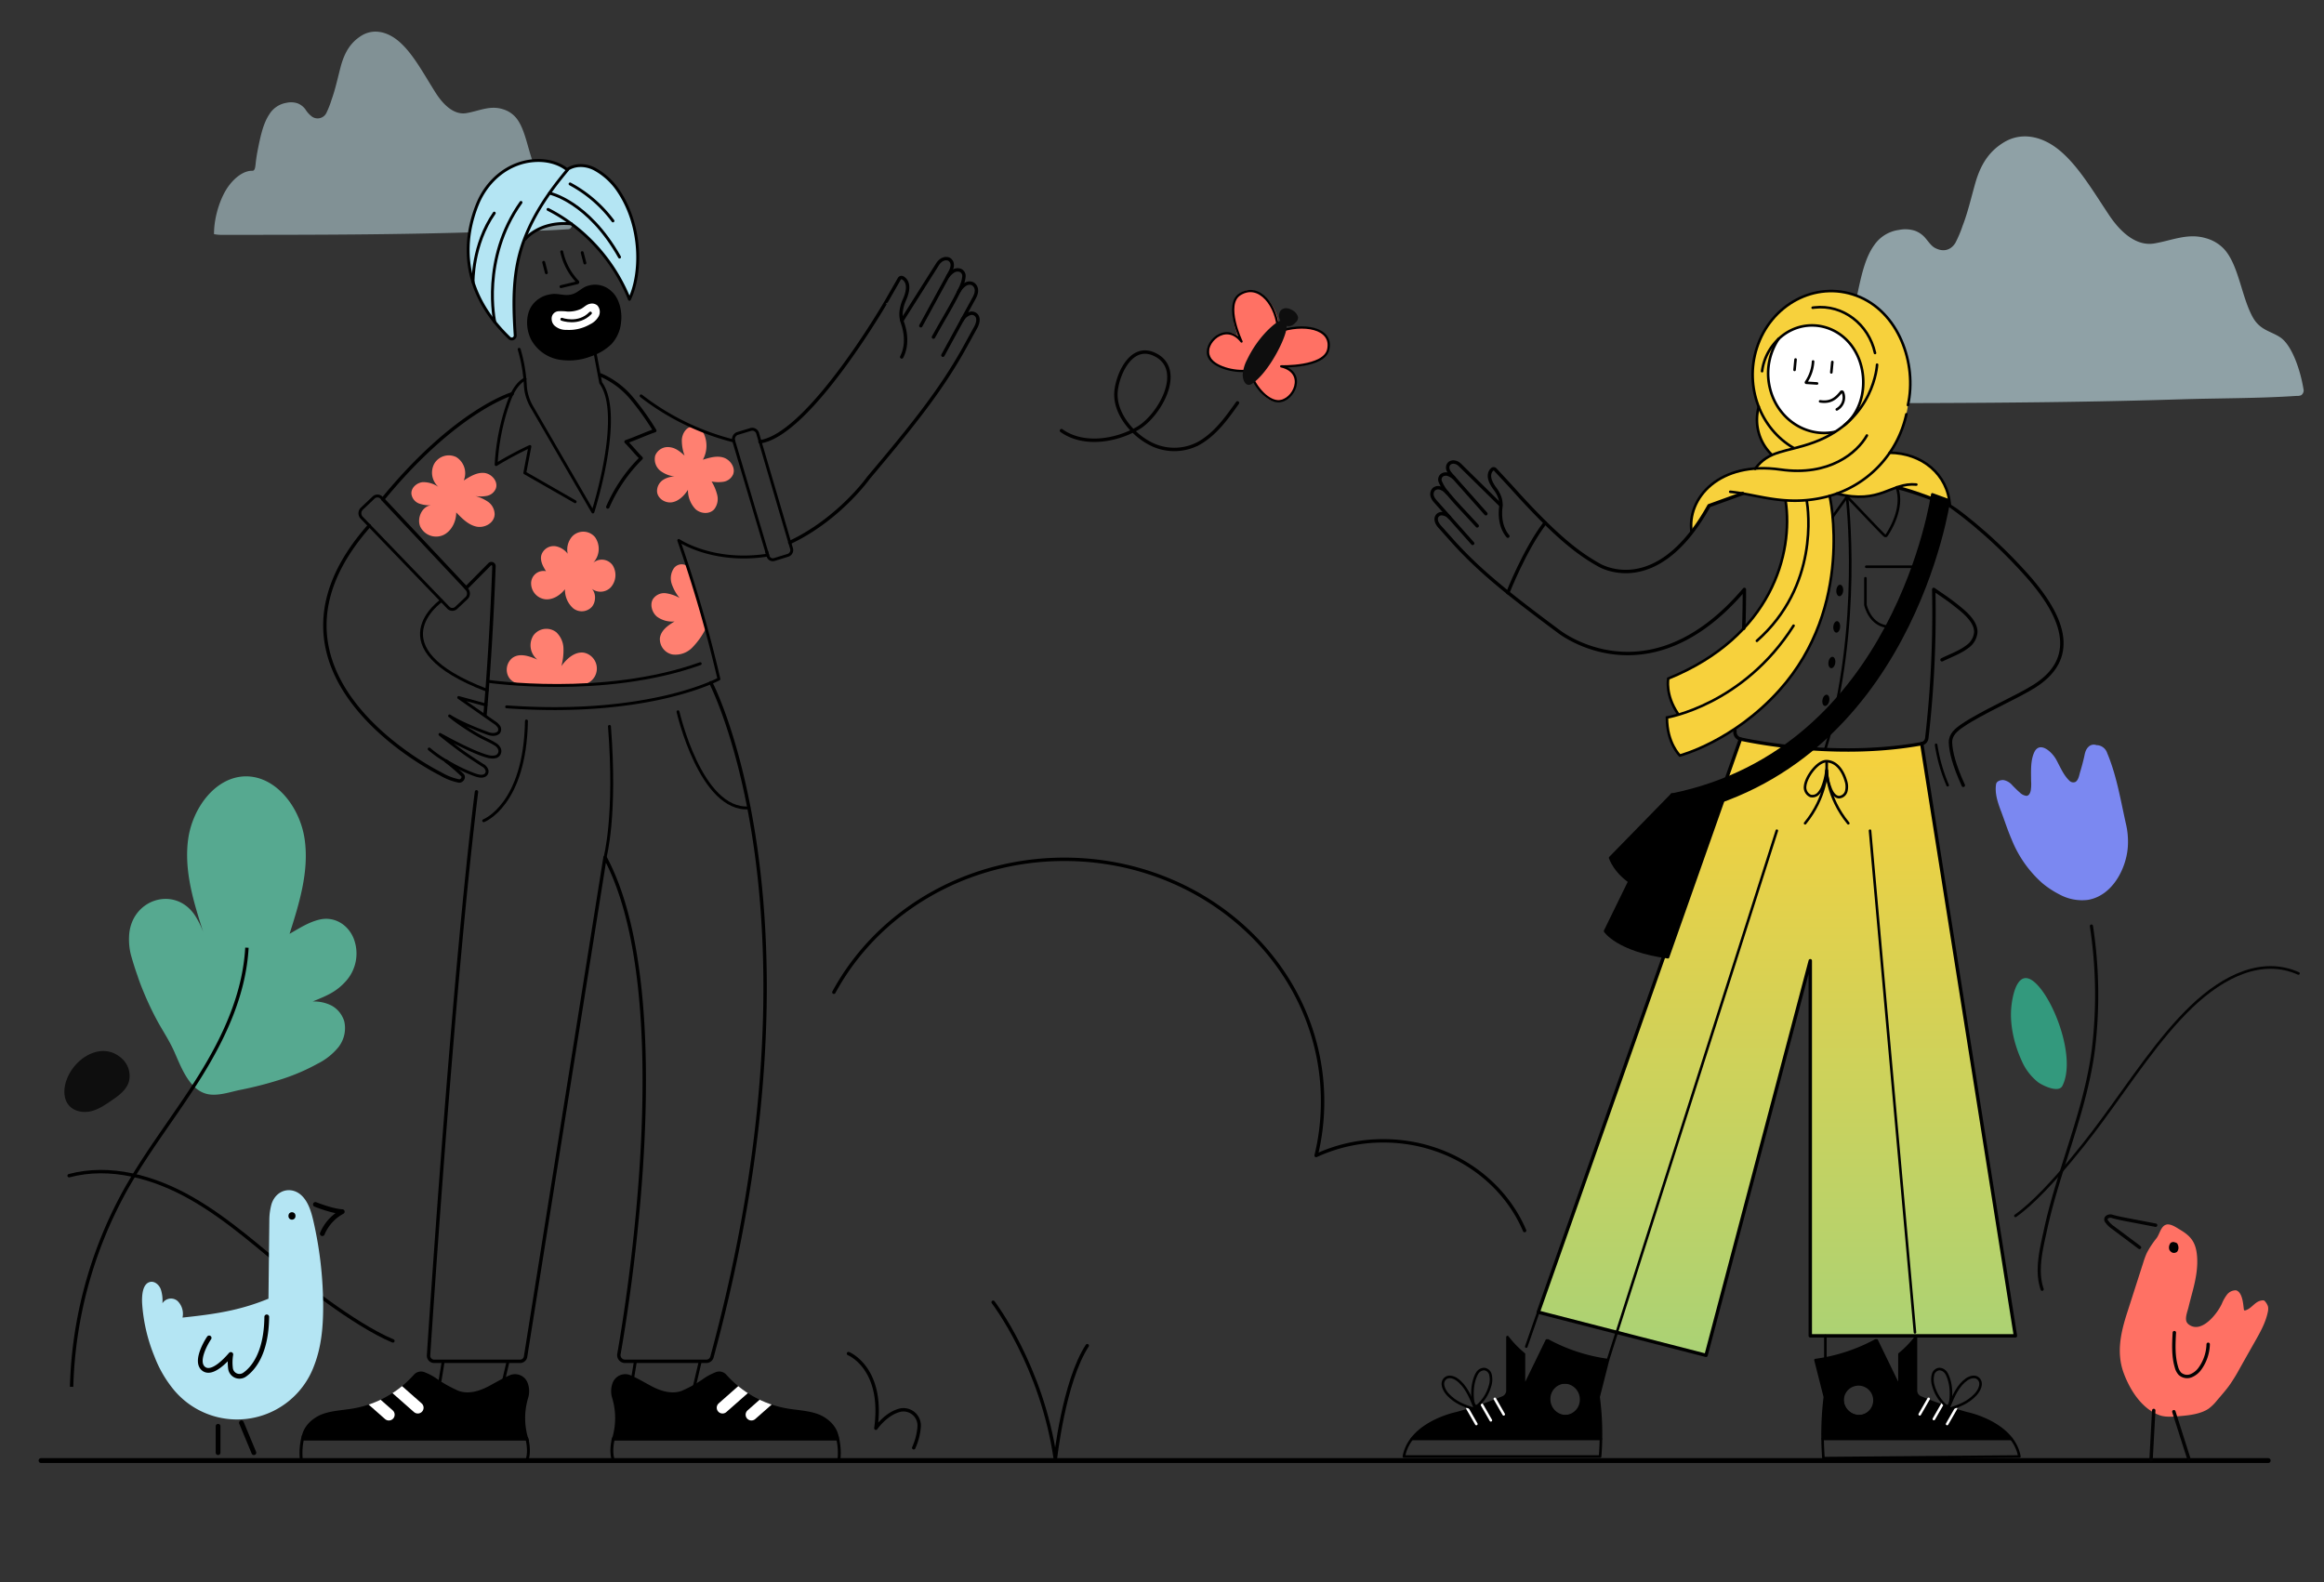 <svg id="Layer_1" data-name="Layer 1" xmlns="http://www.w3.org/2000/svg" xmlns:xlink="http://www.w3.org/1999/xlink" viewBox="0 0 792 539.22"><rect x="0" y="0" width="792" height="539.22" fill="#333333" stroke="none"/><defs><style>.cls-1,.cls-10,.cls-11,.cls-14,.cls-17,.cls-21,.cls-24,.cls-25,.cls-26,.cls-27,.cls-30,.cls-32,.cls-7,.cls-8,.cls-9{fill:none;}.cls-1,.cls-24,.cls-32{stroke:#030303;}.cls-1,.cls-10,.cls-11,.cls-12,.cls-13,.cls-14,.cls-17,.cls-19,.cls-21,.cls-24,.cls-25,.cls-26,.cls-27,.cls-32,.cls-7,.cls-8,.cls-9{stroke-linecap:round;}.cls-1,.cls-10,.cls-11,.cls-12,.cls-13,.cls-14,.cls-19,.cls-21,.cls-24,.cls-26,.cls-27,.cls-32,.cls-9{stroke-linejoin:round;}.cls-1{stroke-width:0.91px;}.cls-2,.cls-3{fill:#cdebf3;}.cls-2{opacity:0.51;}.cls-3{opacity:0.6;}.cls-4{fill:#f7d13c;}.cls-5{fill:#fff;}.cls-6{fill:url(#linear-gradient);}.cls-10,.cls-12,.cls-13,.cls-14,.cls-19,.cls-21,.cls-26,.cls-27,.cls-30,.cls-7,.cls-8,.cls-9{stroke:#000;}.cls-17,.cls-25,.cls-7,.cls-8{stroke-miterlimit:10;}.cls-10,.cls-11,.cls-12,.cls-7{stroke-width:0.88px;}.cls-24,.cls-25,.cls-30,.cls-8,.cls-9{stroke-width:1.16px;}.cls-11,.cls-17{stroke:#fff;}.cls-13,.cls-20{fill:#b4e5f3;}.cls-13,.cls-14{stroke-width:0.99px;}.cls-15,.cls-19{fill:#ff8071;}.cls-16{clip-path:url(#clip-path);}.cls-17{stroke-width:3.95px;}.cls-18{clip-path:url(#clip-path-2);}.cls-19{stroke-width:1.66px;}.cls-21{stroke-width:1.62px;}.cls-22{fill:#ff7164;}.cls-23{fill:#010101;}.cls-25{stroke:#020101;}.cls-26{stroke-width:0.76px;}.cls-27{stroke-width:0.77px;}.cls-28{fill:#0e0e0e;}.cls-29{fill:#56a990;}.cls-30{stroke-linejoin:bevel;}.cls-31{fill:#7b88f1;}.cls-32{stroke-width:1.08px;}.cls-33{fill:#33997d;}</style><linearGradient id="linear-gradient" x1="605.53" y1="251.89" x2="605.53" y2="461.94" gradientUnits="userSpaceOnUse"><stop offset="0" stop-color="#f7d13c"/><stop offset="1" stop-color="#aad275"/></linearGradient><clipPath id="clip-path"><path d="M208.37,491a23.86,23.86,0,0,0,.23-14.62,7.87,7.87,0,0,1,.17-5l0,0a4.58,4.58,0,0,1,6.06-2.67c2.36,1,4.56,2.32,6.89,3.58,3.25,1.77,7.07,3,10.53,1.78a42.48,42.48,0,0,0,7.69-4.3,19.91,19.91,0,0,1,4.17-2.16,3.25,3.25,0,0,1,3.48,1A36,36,0,0,0,268,480c3.53.64,7.17.71,10.57,1.9s7.35,4.44,7.35,9.08Z"/></clipPath><clipPath id="clip-path-2"><path d="M180.24,491a23.78,23.78,0,0,1-.23-14.62,7.94,7.94,0,0,0-.18-5v0a4.59,4.59,0,0,0-6.07-2.67c-2.35,1-4.56,2.32-6.89,3.58-3.25,1.77-7.07,3-10.53,1.78a42.82,42.82,0,0,1-7.69-4.3,19.66,19.66,0,0,0-4.17-2.16,3.26,3.26,0,0,0-3.48,1A36,36,0,0,1,120.65,480c-3.52.64-7.17.71-10.57,1.9s-7.35,4.44-7.35,9.08Z"/></clipPath></defs><path class="cls-1" d="M783.29,331.78c-12.25-5.49-25.35.69-36.48,11.35S726.07,368.71,716,382.31c0,0-17.23,23.73-29.16,32.09"/><path class="cls-2" d="M194.85,76.33c-.76-5-2.83-11.39-5.56-13.39-2.27-1.66-4.93-1.82-6.69-5.39-2.66-5.37-3.32-13.41-6.79-17.47a9.18,9.18,0,0,0-4.35-2.83c-4.42-1.47-8.21.59-12.54,1.31-4,.66-7.69-2.48-10.68-7.29-4-6.34-7.65-13.27-12.44-17.28-4-3.34-8.81-4.4-13-1.59-3,2-5.25,4.91-6.7,10.34-1,3.78-1.82,7.69-3.09,11.2a31.81,31.81,0,0,1-1.75,4.49,3.33,3.33,0,0,1-5,1.27,9.28,9.28,0,0,1-2.2-2.45,6.07,6.07,0,0,0-2.57-2,7,7,0,0,0-3.84-.21A8.45,8.45,0,0,0,91.76,39c-2,3-2.91,7.07-3.8,11.48-.32,1.58-.6,3.2-.79,4.86-.14,1.2-.19,2.88-1.11,2.86-2.88-.07-5.93,2.14-8.25,5.35-2.55,3.52-4.88,10.06-4.88,16.24a11.57,11.57,0,0,0,2.3.25c30,0,60,0,90.07-1,9.28-.31,18.6-.22,27.88-.89a2.25,2.25,0,0,0,1-.15A1.51,1.51,0,0,0,194.85,76.33Z"/><path class="cls-3" d="M785,132.58c-1.08-6.63-4-15-7.9-17.59-3.21-2.17-7-2.39-9.49-7.08-3.77-7-4.72-17.6-9.64-23a13.36,13.36,0,0,0-6.17-3.71C745.54,79.32,740.16,82,734,83c-5.63.87-10.91-3.25-15.16-9.57C713.25,65.08,708,56,701.19,50.7c-5.69-4.39-12.5-5.77-18.44-2.09-4.2,2.61-7.45,6.45-9.52,13.59-1.44,5-2.57,10.1-4.37,14.71a40.72,40.72,0,0,1-2.49,5.89c-1.88,3-4.77,2.91-7,1.67-1.23-.67-2.08-2-3.12-3.21a8.49,8.49,0,0,0-3.65-2.61,10.73,10.73,0,0,0-5.45-.28,12.14,12.14,0,0,0-8.44,5.19c-2.84,3.94-4.13,9.3-5.39,15.08-.45,2.08-.84,4.21-1.11,6.39-.2,1.58-.27,3.78-1.59,3.75-4.08-.09-8.42,2.81-11.71,7-3.62,4.64-6.93,13.23-6.93,21.34a17.49,17.49,0,0,0,3.27.33c42.63-.07,85.25,0,127.87-1.35,13.19-.41,26.42-.29,39.59-1.17a3.45,3.45,0,0,0,1.45-.2A1.93,1.93,0,0,0,785,132.58Z"/><path d="M622,476.12a87.48,87.48,0,0,0-.77,14.3h64.35c-5.1-6.65-15-8.68-15-8.68a132.36,132.36,0,0,1-16-5.45,2.56,2.56,0,0,1-1.54-2.39V455.72a34.31,34.31,0,0,1-5.61,5.8v11.32l-7.78-16h-.38a59.58,59.58,0,0,1-20.47,6.69Zm6.38.8a5,5,0,1,1,5,5.35A5.19,5.19,0,0,1,628.36,476.92Z"/><path d="M548,463.56a59.58,59.58,0,0,1-20.47-6.69h-.38l-7.78,16V461.52a34.31,34.31,0,0,1-5.61-5.8v18.17a2.56,2.56,0,0,1-1.54,2.39,132.36,132.36,0,0,1-16,5.45s-9.95,2-15.05,8.68h64.35a87.48,87.48,0,0,0-.77-14.3Zm-14.61,18.71a5.35,5.35,0,1,1,5-5.35A5.2,5.2,0,0,1,533.37,482.27Z"/><path class="cls-4" d="M572.06,243.59a38.28,38.28,0,0,1-4,1c0,8.72,4.41,12.95,4.41,12.95s18.19-4.75,33.88-22.21c25.81-28.7,17.15-66.29,17.15-66.29h0c.85-.24,1.67-.5,2.47-.79h0c10.41,2.7,15.32-.33,20.29-2.08h0c4.7.8,18.21,6.19,18.21,6.19-.64-10.7-9.57-18-20.5-18h0a40,40,0,0,0,5.68-13.13c4.05-18.33-2.65-35.12-17-40.47-14-5.19-29.23,3-33.95,17.91a30,30,0,0,0,.67,20h0a17.06,17.06,0,0,0,4.57,16.4,13.64,13.64,0,0,0-5.74,4.62C583,160.75,575,171.48,576.48,181.45a72.06,72.06,0,0,0,5.93-9.11l11.46-4.15h0c4.5.78,9.25,2,14.65,2.35,2.72,17.92-4.76,46.44-40,60.73A19.57,19.57,0,0,0,572.06,243.59Z"/><path class="cls-5" d="M628.57,144.85c7-5.61,8.33-17.15,3.62-25.26-5-8.59-15.6-11.26-23.7-6a17.63,17.63,0,0,0-2.34,1.85h0a21.2,21.2,0,0,0-3.22,15.67c2,11,12,18.18,22.37,16.05Z"/><path class="cls-6" d="M593.13,251.89c7.71,1.64,34.65,6.51,61.78,1.58L686.84,455.3H616.93V327.44l-35.52,134.5-57.18-14.71Z"/><path class="cls-7" d="M663.75,267.63a56.48,56.48,0,0,1-3.94-13.77"/><path class="cls-8" d="M646.5,166.2c4.7.8,18,6.14,18,6.14S677,180.66,690.68,196c15.63,17.52,15.43,29.75,2.6,37.88-5.78,3.66-17.9,8.89-24.45,13.37-2.16,1.47-4.22,3.15-4.12,5.88.12,3,1.16,7.53,4.37,14.54"/><path class="cls-9" d="M511.45,172.19l-13.82-13.62s-1.66-1.86-3.55-.75c0,0-1.87,1.3.37,3.85l11.93,13.43"/><path class="cls-9" d="M493.26,168s-2.46-2.89-4.56-1.3c0,0-1.86,1.55.4,4.13l12.77,14.37"/><path class="cls-9" d="M495.43,162.78a6.66,6.66,0,0,0-1.9-1.09,2.38,2.38,0,0,0-2.15.29,1.87,1.87,0,0,0-.54,2.18,14.24,14.24,0,0,0,2.93,4.44c2.22,2.7,4.66,5.2,7,7.76l2.65,2.87"/><path class="cls-9" d="M591.28,249.08a2.48,2.48,0,0,0,1.85,2.81c7.71,1.64,34.65,6.51,61.78,1.58a2.19,2.19,0,0,0,1.73-1.94A371.72,371.72,0,0,0,659,200.89c2,1.43,4.66,3.07,7.75,5.56,2.51,2,6.7,5.29,6.58,9.06a6.63,6.63,0,0,1-2.81,4.84c-2.59,2-5.81,3.1-8.7,4.53"/><path class="cls-9" d="M494,176.35a3.92,3.92,0,0,0-2.85-1.28,1.9,1.9,0,0,0-1.54,1.06c-.29.63-.35,1.67.85,3.18l3.87,4.33c9.74,11,20.09,19.09,36.84,31.55,0,0,30.49,24.31,63.3-14.3,0,4.17-.06,8.61-.22,13.28"/><path class="cls-9" d="M513.87,182.74c-2.77-3.29-2.65-7.69-2.43-9.67a7.7,7.7,0,0,0-.29-3.41,10.64,10.64,0,0,0-1.6-3c-3-3.94-1.88-5.92-1-6.7a.71.71,0,0,1,1,.06l5.15,5.55c15,16.78,22.74,22.79,30.06,26.91,0,0,19.63,12.36,37.66-20.13l11.46-4.15"/><path class="cls-7" d="M617.74,104.88l.64-.08c9.62-1.09,18.43,5.63,20.61,15.51"/><path class="cls-7" d="M625.3,147.19c-10.35,2.13-20.37-5.06-22.37-16.05a21.2,21.2,0,0,1,3.22-15.67"/><line class="cls-7" x1="611.91" y1="122.52" x2="611.57" y2="126.07"/><line class="cls-7" x1="624.44" y1="123.37" x2="624.1" y2="126.92"/><path class="cls-7" d="M617.88,123.2h0a13.74,13.74,0,0,1-2.19,6.74l-.22.34a.12.12,0,0,0,.08.18l3.68.23"/><path class="cls-7" d="M620.28,136.79c3.52.55,5.35-.92,7.11-3.14a.36.36,0,0,1,.64.07,4.62,4.62,0,0,1-2.06,5.82"/><path class="cls-7" d="M611.24,152.67c-11.21-6.48-16.76-20.76-12.55-34,4.72-14.9,20-23.1,33.95-17.91,14.38,5.35,20.75,23.13,17.57,37.29"/><path class="cls-7" d="M600.5,126.51a18.39,18.39,0,0,1,8-12.88c8.1-5.3,18.7-2.63,23.7,6,4.71,8.11,3.42,19.65-3.62,25.26"/><path class="cls-7" d="M639.69,124.3s-.86,18.87-21.54,26.47c-9.43,3.46-15.27,2.55-20,9"/><path class="cls-7" d="M599.36,138.65a16.53,16.53,0,0,0,4.4,16.27"/><path class="cls-7" d="M644,154.31c10.93.07,19.86,7.33,20.5,18"/><path class="cls-7" d="M626,168.23c14.82,3.84,18.48-3.92,27.07-3.08"/><path class="cls-7" d="M608.52,170.65c2.71,17.92-4.76,46.33-40,60.62,0,0-1.08,5.5,3.25,11.9"/><path class="cls-7" d="M623.52,169s8.66,37.59-17.15,66.29c-15.69,17.46-33.88,22.21-33.88,22.21s-4.43-4.23-4.41-12.95c0,0,26-4.25,43.15-31.3"/><path class="cls-7" d="M615.73,170.65c.55,3.26,4.14,29.1-17,47.76"/><path class="cls-7" d="M589.65,167.62c9.25.82,19.11,5.28,33.22,1.58a37.14,37.14,0,0,0,26.8-28"/><path class="cls-7" d="M636.22,148.43c-3.26,5.81-12.78,14-29.44,11.61-20.79-3-32,9.7-30.3,21.41"/><path class="cls-9" d="M513.87,202s5.78-14.8,12.7-23.8"/><path class="cls-10" d="M646.43,166.2c2.47,6.77-2.29,14.46-3.51,16.26a.42.42,0,0,1-.63.1c-1.24-1-12.57-13.17-12.86-13.26l-4.88,6.85"/><ellipse cx="626.94" cy="201.24" rx="1.96" ry="1.17" transform="translate(377.7 810.69) rotate(-85.55)"/><ellipse cx="625.9" cy="213.64" rx="1.96" ry="1.17" transform="translate(364.38 821.1) rotate(-85.55)"/><ellipse cx="624.23" cy="225.78" rx="1.96" ry="1.17" transform="translate(312.29 811.72) rotate(-81.85)"/><ellipse cx="622.24" cy="238.7" rx="1.95" ry="1.17" transform="translate(266.24 802.1) rotate(-78.7)"/><path class="cls-10" d="M629.43,169.3s5.37,43.93-7.41,86.15"/><path class="cls-10" d="M636,193.16H652.6v13s-1.53,7.47-8.44,7.47-8.44-7.47-8.44-7.47v-9.08"/><polyline class="cls-9" points="654.91 253.47 686.84 455.3 616.93 455.3 616.93 327.44 581.41 461.94 524.23 447.23 593.13 251.89"/><line class="cls-10" x1="605.53" y1="283.12" x2="547.98" y2="463.53"/><line class="cls-10" x1="637.29" y1="283.12" x2="652.6" y2="454.11"/><path class="cls-10" d="M615.17,267.94a3.17,3.17,0,0,0,1.87,3.35,2.81,2.81,0,0,0,2.64-.82,7.13,7.13,0,0,0,1.51-2.57,20.47,20.47,0,0,0,1.31-8.43c0,4.49.22,6.37,1.34,9.29.54,1.39,1.48,2.88,2.89,2.94a2.73,2.73,0,0,0,2.48-2.11A6.25,6.25,0,0,0,629,266c-.84-2.83-2.82-6.42-6.5-6.57C619.45,259.35,615.45,264.78,615.17,267.94Z"/><path class="cls-10" d="M622.52,262.6s0,9-7.36,18"/><path class="cls-10" d="M622.52,262.6s0,9,7.37,18"/><path class="cls-10" d="M527.13,456.87l-7.78,16V461.52a34.31,34.31,0,0,1-5.61-5.8v18.17a2.56,2.56,0,0,1-1.54,2.39,132.36,132.36,0,0,1-16,5.45s-15.66,3.19-17.76,14.69H545.3a96.83,96.83,0,0,0-.52-20.3l3.2-12.56a59.58,59.58,0,0,1-20.47-6.69"/><line class="cls-10" x1="481.2" y1="490.42" x2="545.53" y2="490.42"/><path d="M533.37,471.58a5.35,5.35,0,1,1-5,5.34,5.19,5.19,0,0,1,5-5.34m0-.88a6.23,6.23,0,1,0,5.91,6.22,6.09,6.09,0,0,0-5.91-6.22Z"/><line class="cls-11" x1="500.09" y1="480.07" x2="503.12" y2="485.35"/><line class="cls-11" x1="505.04" y1="478.81" x2="508.07" y2="484.09"/><line class="cls-11" x1="509.43" y1="476.77" x2="512.45" y2="482.05"/><path class="cls-10" d="M639.17,456.87a59.53,59.53,0,0,1-20.46,6.69l3.19,12.56a106.4,106.4,0,0,0-.48,20.86l66.77-.56c-2.09-11.5-17.76-14.69-17.76-14.69a133,133,0,0,1-15.95-5.45,2.56,2.56,0,0,1-1.54-2.39V455.72a34.31,34.31,0,0,1-5.61,5.8v11.32l-7.77-16"/><line class="cls-10" x1="685.49" y1="490.42" x2="621.16" y2="490.42"/><path d="M633.32,471.58a5.35,5.35,0,1,1-5,5.34,5.19,5.19,0,0,1,5-5.34m0-.88a6.23,6.23,0,1,0,5.91,6.22,6.09,6.09,0,0,0-5.91-6.22Z"/><line class="cls-11" x1="666.59" y1="480.07" x2="663.56" y2="485.35"/><line class="cls-11" x1="662.07" y1="478.36" x2="659.04" y2="483.64"/><line class="cls-11" x1="657.26" y1="476.77" x2="654.23" y2="482.05"/><line class="cls-10" x1="622.07" y1="455.3" x2="622.07" y2="463.01"/><line class="cls-10" x1="524.23" y1="447.23" x2="520.14" y2="458.97"/><path class="cls-12" d="M571.14,277.44c80.14-16.3,93.05-106.89,93.05-106.89l-5.67-2.06s-12.31,86.81-88.79,102.37Z"/><path class="cls-12" d="M569.73,270.86,547,317.34s4.18,6.55,21.43,8.91l18.82-53.35Z"/><path class="cls-12" d="M569.73,270.86l-21,21.5s1.55,5.26,8.45,9.31S569.73,270.86,569.73,270.86Z"/><path class="cls-10" d="M664.26,479.37c1.39-3.48,3-7.17,5.94-9.23,1.19-.81,2.86-1.28,3.94-.31,1.78,1.59.32,4.25-1,5.59-2.42,2.54-5.34,3.71-8.5,4.71"/><path class="cls-10" d="M663.63,468.66a4.83,4.83,0,0,0-.3-.55,2.88,2.88,0,0,0-2.45-1.5,2.47,2.47,0,0,0-2.1,1.83,7.1,7.1,0,0,0,.12,3.93,14.3,14.3,0,0,0,3.85,6.42c2.39,2.24,2.18-4.24,2.06-5.39A14.24,14.24,0,0,0,663.63,468.66Z"/><path class="cls-10" d="M502.43,479.37c-1.4-3.48-3-7.17-5.95-9.23-1.18-.81-2.86-1.28-3.94-.31-1.77,1.59-.31,4.25,1,5.59,2.42,2.54,5.34,3.71,8.5,4.71"/><path class="cls-10" d="M503.05,468.66c.1-.19.2-.38.31-.55a2.88,2.88,0,0,1,2.44-1.5,2.48,2.48,0,0,1,2.11,1.83,7.1,7.1,0,0,1-.13,3.93,14.21,14.21,0,0,1-3.85,6.42c-2.39,2.24-2.18-4.24-2.06-5.39A14.24,14.24,0,0,1,503.05,468.66Z"/><path class="cls-13" d="M179,81.49s4.83-6.2,15.72-5.2A59.78,59.78,0,0,1,214.51,102c4.1-8.54,4.4-24.56-3.61-36.69a23,23,0,0,0-8.19-7.65c-3.1-1.66-7.12-1.77-9.86.49L190,57.7,175.91,77.78Z"/><path class="cls-9" d="M307.29,121.67c2.29-4.45,1.08-9.34.33-11.49a9,9,0,0,1-.52-3.89,13.08,13.08,0,0,1,1-3.83c2.43-5.25.65-7.14-.5-7.78a.83.83,0,0,0-1.12.35l-4.39,7.66S275.77,148.22,259,150.56"/><path class="cls-9" d="M307.4,109.19,319.48,90.1s1.4-2.55,3.78-1.82c0,0,2.42.92.55,4.41l-10,18.34"/><path class="cls-9" d="M327.94,109a4.68,4.68,0,0,1,2.88-2.22,2.14,2.14,0,0,1,2,.75c.48.63.8,1.78-.17,3.8l-3.26,5.93c-8.17,15-17.74,27-33.4,45.57,0,0-10,14.15-26.85,22.07"/><path class="cls-9" d="M326.7,99.43s2.05-3.92,4.78-2.72c0,0,2.46,1.2.58,4.72l-10.73,19.65"/><path class="cls-9" d="M323,94.2a7.93,7.93,0,0,1,1.85-1.76,2.74,2.74,0,0,1,2.48-.27,2.08,2.08,0,0,1,1.14,2.29c-.19,2.05-1.28,4-2.17,5.78-1.82,3.64-3.93,7.13-5.94,10.65l-2.25,4"/><path class="cls-13" d="M173.61,115.21c-17.82-17.16-15.23-34.86-10.91-45.57,3.41-8.43,10.85-14.36,19.47-14.9,7.41-.47,11.2,3.2,11.2,3.2-6,7.14-11.41,14.93-14.73,23.8-4,10.6-3.79,21.21-3.07,32.47A1.17,1.17,0,0,1,173.61,115.21Z"/><path class="cls-14" d="M186.77,71.37a54.75,54.75,0,0,1,7.93,4.92"/><path class="cls-14" d="M187.28,65.83s13.12,2.7,23.86,21.79"/><path class="cls-14" d="M194.28,62.69a44.44,44.44,0,0,1,14.61,12.6"/><path class="cls-14" d="M168.62,109.75s-4.8-21.47,8.93-40.76"/><path class="cls-14" d="M161.21,96.15s-.27-12.77,7.23-23.51"/><line class="cls-14" x1="198.41" y1="86.1" x2="199.33" y2="89.64"/><line class="cls-14" x1="185.29" y1="89.41" x2="186.2" y2="92.96"/><path class="cls-14" d="M191.44,85.82h0a21.07,21.07,0,0,0,5,9.77l.42.45a.19.19,0,0,1-.09.31l-5.59,1.35"/><path class="cls-14" d="M176.92,119.05a53.31,53.31,0,0,1,2.1,12,16.26,16.26,0,0,0,2.13,7.45l20.9,36s10.67-33.08,2.67-44l-2-10.55"/><path d="M211.67,109.6c.41-3.59-.63-8-3.25-10.29a8.09,8.09,0,0,0-7.74-2c-2.47.6-3.65,2.53-6,3.06-2.68.62-4.63-.65-7.42,0a9.3,9.3,0,0,0-6.19,4.08c-2,3.23-1.84,7.94,0,11.43a13.49,13.49,0,0,0,9.06,6.62,20.51,20.51,0,0,0,11.16-1,18.27,18.27,0,0,0,7.1-4.23A12.57,12.57,0,0,0,211.67,109.6Z"/><path class="cls-15" d="M239.36,146.86a9.89,9.89,0,0,1,.18,9.82c2.29-.71,4.73-1.43,7-.73s4.22,3.41,3.29,5.75a4.36,4.36,0,0,1-3.21,2.49,12.14,12.14,0,0,1-4.12-.08,16.15,16.15,0,0,1,1.94,4.66,5.7,5.7,0,0,1-1.05,4.81c-1.6,1.78-4.55,1.56-6.32,0a9.29,9.29,0,0,1-2.62-6.63c-1.3,2-3.13,3.85-5.4,4.24s-4.92-1.19-5.13-3.62a4.56,4.56,0,0,1,1.92-3.92,7.31,7.31,0,0,1,4.14-1.23,10.12,10.12,0,0,1-5-2,5.07,5.07,0,0,1-1.68-5.16,4.6,4.6,0,0,1,5-2.83c2,.24,3.48,1.49,5,2.86a14.73,14.73,0,0,1-.93-5.55c.18-1.89,1.29-3.81,3-4.25Z"/><path class="cls-15" d="M234.29,193a3.29,3.29,0,0,0-4.66.71,6.1,6.1,0,0,0-.71,5.31,15.24,15.24,0,0,0,2.66,4.77,13.33,13.33,0,0,0-4.74-1.61,4.62,4.62,0,0,0-4.35,2.05c-1.09,1.91-.25,4.57,1.4,5.95a8.73,8.73,0,0,0,6,1.63c-2.2,1.32-4.64,3-5,5.66a5.35,5.35,0,0,0,4.23,5.59,8,8,0,0,0,6.84-2.39,26,26,0,0,0,4.48-6.28Z"/><path class="cls-5" d="M193.31,106.18a17.71,17.71,0,0,0-2.91-.11,2.48,2.48,0,0,0-2.4,2.67,3.21,3.21,0,0,0,.89,2.17,5.76,5.76,0,0,0,4.13,1.52,14.35,14.35,0,0,0,8.1-1.92,6.59,6.59,0,0,0,2.88-2.65,3.27,3.27,0,0,0-.44-3.77,2.85,2.85,0,0,0-2.49-.55c-1.34.28-2,1.21-3.14,1.77A10.05,10.05,0,0,1,193.31,106.18Z"/><path class="cls-14" d="M191.47,108.81s5.67,2.11,9.74-2.1"/><path class="cls-14" d="M178.92,129.15c-3,1.65-4.67,5.22-5.84,8.62a76.11,76.11,0,0,0-4,20.57,119.75,119.75,0,0,1,11.5-6.16c-.58,3-1.15,5.95-1.72,9L196,171"/><path class="cls-9" d="M204.67,127.8a28.38,28.38,0,0,1,10.59,7.92,90.57,90.57,0,0,1,7.88,11.05c-3.26,1.13-6.53,2.67-9.79,3.79,1.84,1.86,3.3,3.73,5.14,5.59a53.24,53.24,0,0,0-11.36,16.64"/><path class="cls-14" d="M218.49,134.93a85.68,85.68,0,0,0,31.56,15.36l11.58,38.91c-18.68,2.92-30.31-5-30.31-5A455.63,455.63,0,0,1,245,231.42s-23.74,13-72.34,9.49"/><path class="cls-9" d="M174.52,134.23s-19.28,5.65-44.06,35.92l28.41,30.26,8-8.08a.87.87,0,0,1,1.47.71c-.25,7-1.13,29-3.05,50.7"/><path class="cls-14" d="M250.05,150.29h0a2.05,2.05,0,0,1,1.31-2.56l4.48-1.36a1.91,1.91,0,0,1,2.37,1.35l11.53,39.22a1.85,1.85,0,0,1-1.17,2.31l-4.72,1.46a1.72,1.72,0,0,1-2.14-1.23l-.43-1.49"/><path class="cls-15" d="M198.58,233.33a5.52,5.52,0,0,0,.56-10.85c-3.08-.56-5.93,1.89-7.82,4.54a20.43,20.43,0,0,0,.7-6.12,7.82,7.82,0,0,0-2.45-5.42,5.46,5.46,0,0,0-7.79,1.1,6.27,6.27,0,0,0,1.33,8.22c-2.73-1.19-6-2.33-8.45-.59a5.15,5.15,0,0,0-1.58,6c.92,2.07,2.69,2.83,5.2,3C178.28,233.3,194.07,233.88,198.58,233.33Z"/><path class="cls-14" d="M130.46,170.15l-.39-.44a1.89,1.89,0,0,0-2.75-.13l-4,3.79a2.19,2.19,0,0,0-.07,3.07l29.53,30.66a1.89,1.89,0,0,0,2.69.07l3.51-3.3a2.19,2.19,0,0,0,.21-2.92l-1-1.31"/><path class="cls-14" d="M166.26,232.2s39.41,5.81,72.37-6"/><path class="cls-9" d="M242.24,232.71s41.35,78.89.42,229.71a2,2,0,0,1-1.95,1.56H212.94a2.12,2.12,0,0,1-2-2.55c3.12-17.68,20.24-122.67-4.75-169.23L179.12,462.34a1.9,1.9,0,0,1-1.83,1.64h-29.4a1.91,1.91,0,0,1-1.84-2.1c1.1-16.85,8.72-131,16.33-192"/><path class="cls-14" d="M206.2,292.2s3.89-14,1.5-44.62"/><path class="cls-14" d="M231.06,242.59s7.72,33.88,24.18,32.76"/><path class="cls-14" d="M164.84,279.73s14.09-5.33,14.57-34"/><path class="cls-14" d="M150.45,204.71s-23,15.93,15.56,30.58"/><path class="cls-14" d="M165.61,240.28l-9.29-2.54,12.36,8.62a4.53,4.53,0,0,1,1.1,1,1.78,1.78,0,0,1,.2,2.25s-1.17,1.42-4,.25c0,0-8.55-3.07-12.76-5.85.54.36,1,.82,1.54,1.21,1.41,1.06,2.85,2.05,4.32,3s2.86,1.83,4.34,2.63c1.76,1,3.64,1.71,5.34,2.8a3.53,3.53,0,0,1,1.45,1.58,2,2,0,0,1-1.15,2.64,4.81,4.81,0,0,1-2,.11s-3.34-.12-17.11-7.67c2.06,1.7,4.17,3.32,6.3,4.91,2.66,2,5.4,3.77,8.17,5.56a3,3,0,0,1,1.52,1.69,1.59,1.59,0,0,1-.3,1.45c-1.12,1.26-3.36.34-4.61-.13a55.09,55.09,0,0,1-7.36-3.51,41.72,41.72,0,0,1-7.41-5"/><path class="cls-9" d="M152,259.38a60.53,60.53,0,0,1,5.6,4.8c.73.78-.2,2.15-1.24,2a20.11,20.11,0,0,1-6.24-2.45S81,229.9,125.85,179.17"/><path d="M208.37,491a23.86,23.86,0,0,0,.23-14.62,7.87,7.87,0,0,1,.17-5l0,0a4.58,4.58,0,0,1,6.06-2.67c2.36,1,4.56,2.32,6.89,3.58,3.25,1.77,7.07,3,10.53,1.78a42.48,42.48,0,0,0,7.69-4.3,19.91,19.91,0,0,1,4.17-2.16,3.25,3.25,0,0,1,3.48,1A36,36,0,0,0,268,480c3.53.64,7.17.71,10.57,1.9s7.35,4.44,7.35,9.08Z"/><g class="cls-16"><line class="cls-17" x1="254.49" y1="472.51" x2="246.23" y2="479.79"/><line class="cls-17" x1="264.34" y1="474.89" x2="256.08" y2="482.17"/></g><path class="cls-14" d="M209.07,490.21s-1.24,4.37,0,7.59h76.8a21.63,21.63,0,0,0-.61-8.34"/><line class="cls-14" x1="215.45" y1="470.61" x2="216.54" y2="463.98"/><line class="cls-14" x1="236.08" y1="474.89" x2="238.64" y2="463.98"/><path d="M180.24,491a23.78,23.78,0,0,1-.23-14.62,7.94,7.94,0,0,0-.18-5v0a4.59,4.59,0,0,0-6.07-2.67c-2.35,1-4.56,2.32-6.89,3.58-3.25,1.77-7.07,3-10.53,1.78a42.82,42.82,0,0,1-7.69-4.3,19.66,19.66,0,0,0-4.17-2.16,3.26,3.26,0,0,0-3.48,1A36,36,0,0,1,120.65,480c-3.52.64-7.17.71-10.57,1.9s-7.35,4.44-7.35,9.08Z"/><g class="cls-18"><line class="cls-17" x1="134.12" y1="472.51" x2="142.38" y2="479.79"/><line class="cls-17" x1="124.26" y1="474.89" x2="132.52" y2="482.17"/></g><path class="cls-14" d="M179.53,490.21s1.25,4.37,0,7.59h-76.8a21.63,21.63,0,0,1,.61-8.34"/><line class="cls-14" x1="149.96" y1="470.61" x2="151.04" y2="463.98"/><line class="cls-14" x1="170.59" y1="474.89" x2="173.15" y2="463.98"/><path class="cls-15" d="M147.93,158.16a5.74,5.74,0,0,1,7.59-2.35,6.47,6.47,0,0,1,2.52,7.95c2.12-1.36,4.42-2.77,6.89-2.58s4.9,2.78,4.07,5.26a4.14,4.14,0,0,1-3,2.55,11.08,11.08,0,0,1-4,.07,14.06,14.06,0,0,1,4.37,2,5.32,5.32,0,0,1,2.2,4.28c-.14,3-3.51,4.73-6.23,4.14s-4.88-2.76-6.86-4.83c0,3.22-1.71,6.51-4.51,7.76a6,6,0,0,1-7.75-2.93c-1.25-2.94.69-7,3.71-7.27a10.84,10.84,0,0,1-4.16-.61,4.07,4.07,0,0,1-2.56-3.27c-.16-2.13,1.9-3.84,3.9-4a9.15,9.15,0,0,1,5.3,1.62A6.5,6.5,0,0,1,147.93,158.16Z"/><path class="cls-15" d="M195,182.84a5.21,5.21,0,0,1,7.78.24,6.93,6.93,0,0,1-.61,8.72,4.54,4.54,0,0,1,6.64.9,6.3,6.3,0,0,1-.73,7.55,4.89,4.89,0,0,1-6.81.08c1.9,1.31,2,4.78.36,6.58a4.68,4.68,0,0,1-6.26.44,8.35,8.35,0,0,1-2.83-6.52c-1.68,2.11-4.13,3.63-6.62,3.43A5.48,5.48,0,0,1,181,199a4.23,4.23,0,0,1,5.08-4.32c-1-1.56-2-3.37-1.65-5.26a4.38,4.38,0,0,1,5.54-3.1,6.71,6.71,0,0,1,3.49,2.41A6.76,6.76,0,0,1,195,182.84Z"/><line class="cls-19" x1="13.98" y1="497.8" x2="772.99" y2="497.8"/><path class="cls-9" d="M23.56,400.71c14-3.74,29,.47,41.74,7.74s23.73,17.44,35.25,26.7c0,0,19.71,16.18,33.35,21.88"/><path class="cls-9" d="M289.16,461.34s12.19,4.89,9.33,25.45c0,0,3.59-5.22,8.53-6.22a5.37,5.37,0,0,1,6.22,5.71,21.36,21.36,0,0,1-1.85,7.17"/><path class="cls-20" d="M51.23,436.91c1.5-.29,3,1,3.56,2.51a12,12,0,0,1,.56,4.79,3.44,3.44,0,0,1,5.14-.81,6.11,6.11,0,0,1,1.71,5.67c10.63-1.12,19.33-2.33,29.29-6.44l.3-27.14a20.91,20.91,0,0,1,.75-5.13c1.7-5.22,7.42-6.29,10.85-2.26,1.93,2.26,2.78,5.31,3.46,8.27a131.31,131.31,0,0,1,3.28,28.91c0,7-.59,13.78-3.12,20.27a28,28,0,0,1-47.64,8.31,40.4,40.4,0,0,1-6.72-11.51,57.61,57.61,0,0,1-4.22-18.23C48.33,441.83,48.45,437.47,51.23,436.91Z"/><ellipse cx="99.5" cy="414.43" rx="1.2" ry="1.28"/><path class="cls-21" d="M107.48,410.51s5.67,2.29,9.16,2.46a15.22,15.22,0,0,0-6.8,7.5"/><line class="cls-21" x1="74.32" y1="486.11" x2="74.32" y2="495.12"/><line class="cls-21" x1="82.28" y1="484.93" x2="86.52" y2="495.12"/><path class="cls-21" d="M71.27,456c-1.49,2.2-4.87,8.52-1.7,10.64,2.83,1.89,7.38-3,9.09-5a16.14,16.14,0,0,0-.1,4.77,3.07,3.07,0,0,0,4.75,2.16c2.73-1.88,7.47-7,7.6-19.74"/><path class="cls-22" d="M738.23,417.4c-1.8.48-2.22,3.17-3.27,4.58a29.88,29.88,0,0,0-3.37,5.13,27.85,27.85,0,0,0-1.19,3.24l-5.46,17c-2.22,6.88-3.8,13.84-1.1,20.9,2.26,5.94,6.32,12.09,12.27,14.15,2.11.74,5.07.4,7.26.21,3-.26,6.73-.74,9.32-2.5a15.54,15.54,0,0,0,2.88-2.85c1.52-1.78,3.08-3.53,4.44-5.46a61.27,61.27,0,0,0,3.31-5.45q2.55-4.54,5.12-9.07c1.8-3.18,3.66-6.43,4.41-10.11a4.45,4.45,0,0,0,.07-1.85,4.66,4.66,0,0,0-.9-1.63,1.1,1.1,0,0,0-.4-.4,1,1,0,0,0-.52-.08c-2.58.13-3.57,2.7-5.85,3.39-.16.05-.36.08-.47-.05a.66.66,0,0,1-.09-.28c-.24-1.87-.45-5.45-2.37-6.39a1.07,1.07,0,0,0-.47-.1,3.78,3.78,0,0,0-2.94,1.51,13.87,13.87,0,0,0-1.73,3.08c-1.61,3.48-6.79,10-11,7.24a2.52,2.52,0,0,1-1-1.06c-.61-1.37.28-3.54.62-4.92.49-2,1-3.93,1.53-5.9,1-3.89,1.78-7.93,1.37-12-.45-4.5-2.23-6.52-5.81-8.64-1.22-.73-3-2-4.5-1.74Z"/><path class="cls-23" d="M740.73,423.29c.48.22,1.19.14,1.43.89a2.65,2.65,0,0,1,.21,1.53c-.15.56-.36,1.06-.92,1.2a1.41,1.41,0,0,1-1.37-.11,2.13,2.13,0,0,1-.76-.79,2.43,2.43,0,0,1,.24-2.13C739.78,423.44,740.24,423.36,740.73,423.29Z"/><line class="cls-24" x1="733.98" y1="480.72" x2="733.06" y2="497.59"/><line class="cls-24" x1="740.83" y1="481.15" x2="745.93" y2="497.16"/><path class="cls-24" d="M741,454.2c-.22,3.85-.41,8,.7,11.72a5.42,5.42,0,0,0,1.14,2.24,3.64,3.64,0,0,0,3.81.75,7.06,7.06,0,0,0,3.18-2.59,14.92,14.92,0,0,0,2.7-8.15"/><path class="cls-24" d="M729.13,425.16l-5.92-4.43c-1-.75-2-1.49-3-2.25a8.86,8.86,0,0,1-2.39-2.34,1,1,0,0,1,.36-1.38,2,2,0,0,1,1.77-.14c1.47.42,2.94.71,4.44,1l6.72,1.29,3.51.68"/><path class="cls-25" d="M421.73,137.31c-3.79,5.33-7.57,10.64-13.26,13.82a17.7,17.7,0,0,1-16.71-.08c-5.91-3.13-11.57-9.87-11.47-16.75.07-5.43,4.79-17.82,13.51-13.35,10.07,5.16,1.37,20.82-6.19,25.1s-18.43,6-25.87.72"/><path class="cls-22" d="M452.64,116.12c-.38-2.14-2.59-3.67-5-4.2a23.06,23.06,0,0,0-7.46,0,23.48,23.48,0,0,0-4.35.79,14.45,14.45,0,0,0-5.08-11.79c-1.92-1.55-4.5-2.55-6.75-1.64s-3.62,3.57-3.83,6.16a22.33,22.33,0,0,0,1.17,7.66c.12.42.24.85.37,1.27-1.9-1.26-3.79-1.26-6.23,0a6.16,6.16,0,0,0-3.42,4.4,5.7,5.7,0,0,0,2.26,5.14,12.68,12.68,0,0,0,5,2c1.61.39,3.35.75,4.88.09a14.86,14.86,0,0,0,2.14,2.27,2.06,2.06,0,0,0,.31,1c4.27,6.82,6.94,9,11.54,6.44a6.56,6.56,0,0,0,3.46-4.62,6,6,0,0,0-2.23-5.34,9,9,0,0,0-2.89-1.46v0c4.7,1.44,11.28,0,14.9-2.87C453.29,120,453,118.24,452.64,116.12Z"/><path class="cls-26" d="M435.54,112.71c-.23-8.25-6.32-16.52-12.93-12.44-5.57,3.44.5,16.14.5,16.14-5.4-7-13.28.64-11.11,5.27,1.55,3.32,8.41,5.35,13.67,4.62"/><path class="cls-27" d="M435.74,113.05c8.2-3,18.49-1.4,16.93,6-1.32,6.28-16.05,5.81-16.05,5.81,8.88,2.08,4.3,12-1.05,11.9-3.84-.1-8.39-5.41-9.62-10.36"/><path class="cls-28" d="M442.34,108a3.94,3.94,0,0,0-1.84-2.24c-2.92-1.75-4.9,0-4.58,2.29a3.72,3.72,0,0,0,.42,1.27c-.91.31-2.34,1.23-4.67,3.6a37,37,0,0,0-6.68,9.69,12.66,12.66,0,0,0-1.48,5.17c0,.62.24,2.54,1.33,3.19a1.5,1.5,0,0,0,.76.21,1.84,1.84,0,0,0,1-.33c2.58-1.69,5-4.89,6.55-7.28,2.67-4.09,4.84-8.84,5.28-11.56a5.31,5.31,0,0,0,.08-.93,2.78,2.78,0,0,0,1.37,0,3.64,3.64,0,0,0,1.66-1.18A2.09,2.09,0,0,0,442.34,108Z"/><path class="cls-9" d="M338.46,443.84s16.61,21.59,21.2,53.54c0,0,2.85-26.52,10.87-38.74"/><path class="cls-9" d="M519.57,419.41c-7.62-17.92-26.29-30.58-48.11-30.58a54.35,54.35,0,0,0-22.93,5h0a77.78,77.78,0,0,0,2.2-18.41c0-45.58-39.4-82.54-88-82.54-34.32,0-64,18.43-78.55,45.31"/><path class="cls-29" d="M108.24,362.54a68.33,68.33,0,0,1-11.41,5,125.08,125.08,0,0,1-15.07,3.95c-3.22.67-6.45,1.81-9.77,1.59-6.93-.48-9.94-8.59-12.45-14.3C58,355.22,55.9,352,54,348.66A105.84,105.84,0,0,1,48.9,338c-.73-1.76-1.42-3.53-2-5.33q-1.29-3.61-2.31-7.32a21.33,21.33,0,0,1-.61-6c.35-12.9,15.75-17.82,22.59-7.15a29.56,29.56,0,0,1,2.68,5.46c-3.27-10.2-6.57-20.87-5.14-31.54s9.26-21.29,19.44-21.51c10.39-.22,18.67,10.45,20.26,21.36s-1.8,21.86-5.13,32.31c3.33-1.9,6.51-4,10.26-4.87,4.91-1.13,9.67,1.6,11.63,6.56a14.12,14.12,0,0,1-2.63,14.37c-3.28,3.65-6.15,4.86-11.39,7a13.26,13.26,0,0,1,6.53,1.44,9.12,9.12,0,0,1,4.24,5.33,10.49,10.49,0,0,1-2,8.81A21.46,21.46,0,0,1,108.24,362.54Z"/><path class="cls-30" d="M84.15,323c-.87,15.86-7.79,30.67-16.05,43.91S50.1,392.35,42.51,406A146.55,146.55,0,0,0,24.4,472.67"/><path class="cls-28" d="M22.69,368.07c-1,2.7-1.15,6,.49,8.29s4.8,3,7.51,2.45,5.11-2.2,7.43-3.79,5-3.52,5.82-6.42a8,8,0,0,0-2.32-7.75C34.93,354.64,25.44,360.41,22.69,368.07Z"/><path class="cls-31" d="M725.19,287.73a26.27,26.27,0,0,0-.61-6.58c-1.83-8.08-3.2-16.74-6.46-24.46a3.89,3.89,0,0,0-3.67-2.73,2.58,2.58,0,0,0-2.5.39c-1.32,1.12-1.41,2.47-1.77,4s-.82,3.25-1.31,4.85c-.31,1.06-.53,2.64-1.56,3.3a1.85,1.85,0,0,1-2.11-.45c-2-1.89-3.17-4.81-4.46-7.15-1.47-2.68-5.72-6.56-7.56-2.33-1.26,2.89-1,6.49-1,9.61a14,14,0,0,1-.14,3.36c-.18.73-.55,1.68-1.48,1.71a3.92,3.92,0,0,1-2.27-1.18c-.87-.73-1.64-1.55-2.44-2.34a5.24,5.24,0,0,0-3-1.85c-1-.1-2.43.32-2.6,1.4-.51,3.13.59,6.32,1.72,9.29,1.2,3.17,2.22,6.41,3.58,9.54A39.48,39.48,0,0,0,696,301a31.36,31.36,0,0,0,5.89,3.87,16,16,0,0,0,9.69,1.83C720.23,305.22,725,295.3,725.19,287.73Zm-12-33.43,0,.06a.43.43,0,0,1,0-.07Zm-29.58,12.09h0Z"/><path class="cls-32" d="M712.74,315.63a155.1,155.1,0,0,1,.68,41.95c-1.79,14.07-6.43,27.45-10.63,40.86-2.14,6.81-4.18,13.67-5.69,20.67-1.39,6.46-3.36,13.83-1.15,20.32"/><path class="cls-33" d="M703.38,354.83C701.62,347,697.69,339,694,335.36c-5.78-5.76-7.92,2.26-8.51,7.43-.7,6.19.86,12.95,3.39,18.53a18.89,18.89,0,0,0,5.7,7.55c1.48,1.08,7,3.82,8.29,1.18C704.8,366.19,704.67,360.55,703.38,354.83Z"/></svg>
